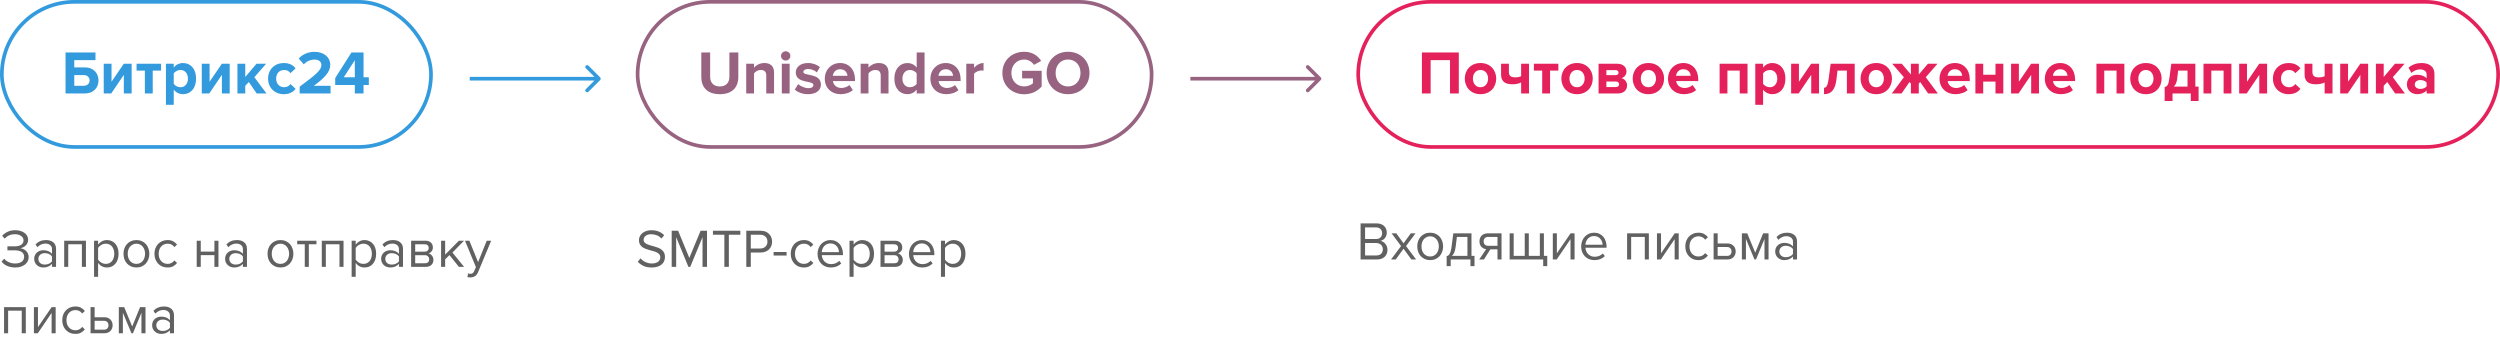 <?xml version="1.0" encoding="UTF-8"?> <svg xmlns="http://www.w3.org/2000/svg" width="2033" height="284" viewBox="0 0 2033 284" fill="none"> <path d="M53.3 42.65H77.65V48.9H60.4V54.8H69.05C76.15 54.8 80.1 59.65 80.1 65.4C80.1 71.15 76.2 76 69.05 76H53.3V42.65ZM68.1 61.05H60.4V69.75H68.1C70.85 69.75 72.85 68.05 72.85 65.4C72.85 62.7 70.85 61.05 68.1 61.05ZM90.451 76H84.351V51.85H90.701V66.45L100.651 51.85H107.051V76H100.701V60.85L90.451 76ZM124.205 76H117.805V57.4H111.055V51.85H130.955V57.4H124.205V76ZM148.737 76.6C145.887 76.6 143.237 75.4 141.287 72.9V85.2H134.937V51.85H141.287V54.9C143.137 52.55 145.787 51.25 148.737 51.25C154.937 51.25 159.437 55.85 159.437 63.9C159.437 71.95 154.937 76.6 148.737 76.6ZM146.737 70.95C150.387 70.95 152.837 68.1 152.837 63.9C152.837 59.75 150.387 56.9 146.737 56.9C144.687 56.9 142.337 58.1 141.287 59.65V68.2C142.337 69.7 144.687 70.95 146.737 70.95ZM170.188 76H164.088V51.85H170.438V66.45L180.388 51.85H186.788V76H180.438V60.85L170.188 76ZM216.691 76H208.741L202.341 66.7L199.441 69.8V76H193.091V51.85H199.441V62.6L208.591 51.85H216.391L206.841 62.8L216.691 76ZM230.806 76.6C223.356 76.6 218.006 71.35 218.006 63.9C218.006 56.5 223.356 51.25 230.806 51.25C235.756 51.25 238.756 53.4 240.356 55.6L236.206 59.5C235.056 57.8 233.306 56.9 231.106 56.9C227.256 56.9 224.556 59.7 224.556 63.9C224.556 68.1 227.256 70.95 231.106 70.95C233.306 70.95 235.056 69.95 236.206 68.35L240.356 72.2C238.756 74.45 235.756 76.6 230.806 76.6ZM268.807 76H243.707V70.45C257.357 60.35 261.357 56.9 261.357 52.8C261.357 49.9 258.707 48.45 255.957 48.45C252.157 48.45 249.257 49.95 247.007 52.3L242.957 47.6C246.207 43.85 251.157 42.15 255.807 42.15C262.907 42.15 268.557 46.15 268.557 52.8C268.557 58.5 263.857 63.45 255.207 69.75H268.807V76ZM295.638 76H288.538V69.1H272.588V63.5L285.838 42.65H295.638V62.85H299.938V69.1H295.638V76ZM288.538 62.85V48.95L279.538 62.85H288.538Z" fill="#329ADD"></path> <rect x="1.5" y="1.5" width="349" height="118" rx="59" stroke="#329ADD" stroke-width="3"></rect> <path d="M585.35 76.6C575.2 76.6 570.3 70.9 570.3 62.7V42.65H577.5V62.45C577.5 67.1 580.2 70.3 585.35 70.3C590.5 70.3 593.15 67.1 593.15 62.45V42.65H600.4V62.65C600.4 70.95 595.5 76.6 585.35 76.6ZM629.47 76H623.12V61.4C623.12 58.05 621.37 56.9 618.67 56.9C616.17 56.9 614.22 58.3 613.17 59.75V76H606.82V51.85H613.17V55C614.72 53.15 617.67 51.25 621.62 51.25C626.92 51.25 629.47 54.25 629.47 58.95V76ZM638.925 49.25C636.875 49.25 635.125 47.55 635.125 45.45C635.125 43.35 636.875 41.7 638.925 41.7C641.025 41.7 642.725 43.35 642.725 45.45C642.725 47.55 641.025 49.25 638.925 49.25ZM642.125 76H635.775V51.85H642.125V76ZM657.121 76.6C652.921 76.6 648.871 75.2 646.321 72.85L649.071 68.4C650.821 70.05 654.421 71.7 657.421 71.7C660.171 71.7 661.471 70.6 661.471 69.1C661.471 65.1 647.121 68.35 647.121 58.85C647.121 54.8 650.671 51.25 657.021 51.25C661.121 51.25 664.371 52.65 666.771 54.55L664.221 58.9C662.771 57.35 660.021 56.1 657.071 56.1C654.771 56.1 653.271 57.15 653.271 58.5C653.271 62.1 667.571 59.1 667.571 68.85C667.571 73.25 663.821 76.6 657.121 76.6ZM683.6 76.6C676.25 76.6 670.7 71.65 670.7 63.9C670.7 56.9 675.85 51.25 683.2 51.25C690.4 51.25 695.3 56.65 695.3 64.55V65.95H677.35C677.75 69 680.2 71.55 684.3 71.55C686.35 71.55 689.2 70.65 690.75 69.15L693.55 73.25C691.15 75.45 687.35 76.6 683.6 76.6ZM689.15 61.65C689 59.35 687.4 56.3 683.2 56.3C679.25 56.3 677.55 59.25 677.25 61.65H689.15ZM722.536 76H716.186V61.4C716.186 58.05 714.436 56.9 711.736 56.9C709.236 56.9 707.286 58.3 706.236 59.75V76H699.886V51.85H706.236V55C707.786 53.15 710.736 51.25 714.686 51.25C719.986 51.25 722.536 54.25 722.536 58.95V76ZM751.841 76H745.441V72.9C743.541 75.3 740.891 76.6 737.991 76.6C731.891 76.6 727.291 72 727.291 63.95C727.291 56.05 731.841 51.25 737.991 51.25C740.841 51.25 743.541 52.5 745.441 54.95V42.65H751.841V76ZM739.941 70.95C742.091 70.95 744.391 69.8 745.441 68.2V59.65C744.391 58.05 742.091 56.9 739.941 56.9C736.341 56.9 733.841 59.75 733.841 63.95C733.841 68.1 736.341 70.95 739.941 70.95ZM769.488 76.6C762.138 76.6 756.588 71.65 756.588 63.9C756.588 56.9 761.738 51.25 769.088 51.25C776.288 51.25 781.188 56.65 781.188 64.55V65.95H763.238C763.638 69 766.088 71.55 770.188 71.55C772.238 71.55 775.088 70.65 776.638 69.15L779.438 73.25C777.038 75.45 773.238 76.6 769.488 76.6ZM775.038 61.65C774.888 59.35 773.288 56.3 769.088 56.3C765.138 56.3 763.438 59.25 763.138 61.65H775.038ZM792.125 76H785.775V51.85H792.125V55.15C793.825 53 796.825 51.25 799.825 51.25V57.45C799.375 57.35 798.775 57.3 798.075 57.3C795.975 57.3 793.175 58.5 792.125 60.05V76ZM832.886 76.65C823.136 76.65 815.136 69.85 815.136 59.35C815.136 48.8 823.136 42.1 832.886 42.1C839.836 42.1 844.186 45.6 846.686 49.55L840.786 52.75C839.286 50.4 836.436 48.4 832.886 48.4C826.836 48.4 822.436 53.05 822.436 59.35C822.436 65.65 826.836 70.3 832.886 70.3C835.836 70.3 838.636 69 839.986 67.75V63.75H831.186V57.55H847.086V70.35C843.686 74.15 838.936 76.65 832.886 76.65ZM868.522 76.6C858.472 76.6 851.122 69.4 851.122 59.35C851.122 49.3 858.472 42.1 868.522 42.1C878.622 42.1 885.972 49.3 885.972 59.35C885.972 69.4 878.622 76.6 868.522 76.6ZM868.522 70.3C874.672 70.3 878.672 65.55 878.672 59.35C878.672 53.1 874.672 48.4 868.522 48.4C862.372 48.4 858.422 53.1 858.422 59.35C858.422 65.55 862.372 70.3 868.522 70.3Z" fill="#976381"></path> <rect x="518.5" y="1.5" width="418" height="118" rx="59" stroke="#976381" stroke-width="3"></rect> <path d="M1186.3 76H1179.15V48.9H1163.4V76H1156.3V42.65H1186.3V76ZM1203.92 76.6C1195.97 76.6 1191.17 70.8 1191.17 63.9C1191.17 57.05 1195.97 51.25 1203.92 51.25C1211.92 51.25 1216.72 57.05 1216.72 63.9C1216.72 70.8 1211.92 76.6 1203.92 76.6ZM1203.92 70.95C1207.87 70.95 1210.12 67.7 1210.12 63.9C1210.12 60.15 1207.87 56.9 1203.92 56.9C1199.97 56.9 1197.77 60.15 1197.77 63.9C1197.77 67.7 1199.97 70.95 1203.92 70.95ZM1220.68 51.85H1227.03V58.4C1227.03 61.8 1228.78 62.9 1232.13 62.9C1234.33 62.9 1235.88 62.5 1236.98 61.95V51.85H1243.38V76H1236.98V67.05C1235.43 67.9 1232.93 68.55 1229.93 68.55C1223.18 68.55 1220.68 65.6 1220.68 60.6V51.85ZM1260.51 76H1254.11V57.4H1247.36V51.85H1267.26V57.4H1260.51V76ZM1282.44 76.6C1274.49 76.6 1269.69 70.8 1269.69 63.9C1269.69 57.05 1274.49 51.25 1282.44 51.25C1290.44 51.25 1295.24 57.05 1295.24 63.9C1295.24 70.8 1290.44 76.6 1282.44 76.6ZM1282.44 70.95C1286.39 70.95 1288.64 67.7 1288.64 63.9C1288.64 60.15 1286.39 56.9 1282.44 56.9C1278.49 56.9 1276.29 60.15 1276.29 63.9C1276.29 67.7 1278.49 70.95 1282.44 70.95ZM1315.7 76H1299.95V51.85H1315.25C1320.15 51.85 1322.65 54.8 1322.65 58.05C1322.65 60.95 1320.8 62.9 1318.55 63.55C1321.2 64.15 1323.15 66.55 1323.15 69.45C1323.15 73.1 1320.55 76 1315.7 76ZM1314.15 70.8C1315.7 70.8 1316.65 69.95 1316.65 68.55C1316.65 67.35 1315.75 66.3 1314.15 66.3H1306.3V70.8H1314.15ZM1313.95 61.1C1315.35 61.1 1316.2 60.2 1316.2 59.1C1316.2 57.9 1315.35 57.05 1313.95 57.05H1306.3V61.1H1313.95ZM1340.45 76.6C1332.5 76.6 1327.7 70.8 1327.7 63.9C1327.7 57.05 1332.5 51.25 1340.45 51.25C1348.45 51.25 1353.25 57.05 1353.25 63.9C1353.25 70.8 1348.45 76.6 1340.45 76.6ZM1340.45 70.95C1344.4 70.95 1346.65 67.7 1346.65 63.9C1346.65 60.15 1344.4 56.9 1340.45 56.9C1336.5 56.9 1334.3 60.15 1334.3 63.9C1334.3 67.7 1336.5 70.95 1340.45 70.95ZM1369.31 76.6C1361.96 76.6 1356.41 71.65 1356.41 63.9C1356.41 56.9 1361.56 51.25 1368.91 51.25C1376.11 51.25 1381.01 56.65 1381.01 64.55V65.95H1363.06C1363.46 69 1365.91 71.55 1370.01 71.55C1372.06 71.55 1374.91 70.65 1376.46 69.15L1379.26 73.25C1376.86 75.45 1373.06 76.6 1369.31 76.6ZM1374.86 61.65C1374.71 59.35 1373.11 56.3 1368.91 56.3C1364.96 56.3 1363.26 59.25 1362.96 61.65H1374.86ZM1421.09 76H1414.74V57.4H1404.74V76H1398.39V51.85H1421.09V76ZM1441.19 76.6C1438.34 76.6 1435.69 75.4 1433.74 72.9V85.2H1427.39V51.85H1433.74V54.9C1435.59 52.55 1438.24 51.25 1441.19 51.25C1447.39 51.25 1451.89 55.85 1451.89 63.9C1451.89 71.95 1447.39 76.6 1441.19 76.6ZM1439.19 70.95C1442.84 70.95 1445.29 68.1 1445.29 63.9C1445.29 59.75 1442.84 56.9 1439.19 56.9C1437.14 56.9 1434.79 58.1 1433.74 59.65V68.2C1434.79 69.7 1437.14 70.95 1439.19 70.95ZM1462.64 76H1456.54V51.85H1462.89V66.45L1472.84 51.85H1479.24V76H1472.89V60.85L1462.64 76ZM1483.29 76.6V71.4C1485.24 71.4 1486.39 69.4 1487.14 63.55L1488.69 51.85H1508.24V76H1501.89V57.4H1494.24L1493.44 64.3C1492.44 72.65 1489.44 76.6 1483.29 76.6ZM1525.75 76.6C1517.8 76.6 1513 70.8 1513 63.9C1513 57.05 1517.8 51.25 1525.75 51.25C1533.75 51.25 1538.55 57.05 1538.55 63.9C1538.55 70.8 1533.75 76.6 1525.75 76.6ZM1525.75 70.95C1529.7 70.95 1531.95 67.7 1531.95 63.9C1531.95 60.15 1529.7 56.9 1525.75 56.9C1521.8 56.9 1519.6 60.15 1519.6 63.9C1519.6 67.7 1521.8 70.95 1525.75 70.95ZM1546.35 76H1538.45L1548.25 62.8L1538.75 51.85H1546.55L1553.95 60.6V51.85H1560.35V60.6L1567.75 51.85H1575.55L1566.05 62.8L1575.85 76H1567.95L1561.5 66.7L1560.35 67.95V76H1553.95V67.95L1552.8 66.7L1546.35 76ZM1590.11 76.6C1582.76 76.6 1577.21 71.65 1577.21 63.9C1577.21 56.9 1582.36 51.25 1589.71 51.25C1596.91 51.25 1601.81 56.65 1601.81 64.55V65.95H1583.86C1584.26 69 1586.71 71.55 1590.81 71.55C1592.86 71.55 1595.71 70.65 1597.26 69.15L1600.06 73.25C1597.66 75.45 1593.86 76.6 1590.11 76.6ZM1595.66 61.65C1595.51 59.35 1593.91 56.3 1589.71 56.3C1585.76 56.3 1584.06 59.25 1583.76 61.65H1595.66ZM1612.74 76H1606.39V51.85H1612.74V60.8H1622.74V51.85H1629.09V76H1622.74V66.35H1612.74V76ZM1641.5 76H1635.4V51.85H1641.75V66.45L1651.7 51.85H1658.1V76H1651.75V60.85L1641.5 76ZM1675.75 76.6C1668.4 76.6 1662.85 71.65 1662.85 63.9C1662.85 56.9 1668 51.25 1675.35 51.25C1682.55 51.25 1687.45 56.65 1687.45 64.55V65.95H1669.5C1669.9 69 1672.35 71.55 1676.45 71.55C1678.5 71.55 1681.35 70.65 1682.9 69.15L1685.7 73.25C1683.3 75.45 1679.5 76.6 1675.75 76.6ZM1681.3 61.65C1681.15 59.35 1679.55 56.3 1675.35 56.3C1671.4 56.3 1669.7 59.25 1669.4 61.65H1681.3ZM1727.53 76H1721.18V57.4H1711.18V76H1704.83V51.85H1727.53V76ZM1745.04 76.6C1737.09 76.6 1732.29 70.8 1732.29 63.9C1732.29 57.05 1737.09 51.25 1745.04 51.25C1753.04 51.25 1757.84 57.05 1757.84 63.9C1757.84 70.8 1753.04 76.6 1745.04 76.6ZM1745.04 70.95C1748.99 70.95 1751.24 67.7 1751.24 63.9C1751.24 60.15 1748.99 56.9 1745.04 56.9C1741.09 56.9 1738.89 60.15 1738.89 63.9C1738.89 67.7 1741.09 70.95 1745.04 70.95ZM1760.3 82.15V70.7C1762.25 70.35 1763.4 69.4 1764.15 63.55L1765.7 51.85H1785.25V70.45H1787.9V82.15H1781.55V76H1766.7V82.15H1760.3ZM1771.25 57.4L1770.5 63.95C1770.15 66.9 1769.2 69.05 1767.7 70.45H1778.9V57.4H1771.25ZM1814.59 76H1808.24V57.4H1798.24V76H1791.89V51.85H1814.59V76ZM1827 76H1820.9V51.85H1827.25V66.45L1837.2 51.85H1843.6V76H1837.25V60.85L1827 76ZM1861.15 76.6C1853.7 76.6 1848.35 71.35 1848.35 63.9C1848.35 56.5 1853.7 51.25 1861.15 51.25C1866.1 51.25 1869.1 53.4 1870.7 55.6L1866.55 59.5C1865.4 57.8 1863.65 56.9 1861.45 56.9C1857.6 56.9 1854.9 59.7 1854.9 63.9C1854.9 68.1 1857.6 70.95 1861.45 70.95C1863.65 70.95 1865.4 69.95 1866.55 68.35L1870.7 72.2C1869.1 74.45 1866.1 76.6 1861.15 76.6ZM1874.1 51.85H1880.45V58.4C1880.45 61.8 1882.2 62.9 1885.55 62.9C1887.75 62.9 1889.3 62.5 1890.4 61.95V51.85H1896.8V76H1890.4V67.05C1888.85 67.9 1886.35 68.55 1883.35 68.55C1876.6 68.55 1874.1 65.6 1874.1 60.6V51.85ZM1909.17 76H1903.07V51.85H1909.42V66.45L1919.37 51.85H1925.77V76H1919.42V60.85L1909.17 76ZM1955.68 76H1947.73L1941.33 66.7L1938.43 69.8V76H1932.08V51.85H1938.43V62.6L1947.58 51.85H1955.38L1945.83 62.8L1955.68 76ZM1979.69 76H1973.34V73.5C1971.69 75.45 1968.84 76.6 1965.69 76.6C1961.84 76.6 1957.29 74 1957.29 68.6C1957.29 62.95 1961.84 60.8 1965.69 60.8C1968.89 60.8 1971.74 61.85 1973.34 63.75V60.5C1973.34 58.05 1971.24 56.45 1968.04 56.45C1965.44 56.45 1963.04 57.4 1960.99 59.3L1958.59 55.05C1961.54 52.45 1965.34 51.25 1969.14 51.25C1974.64 51.25 1979.69 53.45 1979.69 60.4V76ZM1968.24 72.3C1970.29 72.3 1972.29 71.6 1973.34 70.2V67.2C1972.29 65.8 1970.29 65.1 1968.24 65.1C1965.74 65.1 1963.69 66.4 1963.69 68.75C1963.69 71 1965.74 72.3 1968.24 72.3Z" fill="#E4215A"></path> <rect x="1104.5" y="1.5" width="927" height="118" rx="59" stroke="#E4215A" stroke-width="3"></rect> <path d="M12.32 217.528C11.029 217.528 9.812 217.396 8.668 217.132C7.553 216.897 6.512 216.56 5.544 216.12C4.605 215.68 3.769 215.167 3.036 214.58C2.332 213.993 1.745 213.363 1.276 212.688L3.432 210.356C4.312 211.5 5.544 212.439 7.128 213.172C8.712 213.905 10.413 214.272 12.232 214.272C14.549 214.272 16.353 213.788 17.644 212.82C18.964 211.823 19.624 210.473 19.624 208.772C19.624 207.863 19.433 207.085 19.052 206.44C18.7 205.765 18.187 205.223 17.512 204.812C16.837 204.401 16.031 204.093 15.092 203.888C14.153 203.683 13.127 203.58 12.012 203.58H6.028V200.324H12.012C12.98 200.324 13.889 200.236 14.74 200.06C15.62 199.855 16.383 199.561 17.028 199.18C17.673 198.769 18.187 198.271 18.568 197.684C18.949 197.068 19.14 196.335 19.14 195.484C19.14 194.663 18.949 193.944 18.568 193.328C18.216 192.712 17.717 192.199 17.072 191.788C16.427 191.348 15.679 191.025 14.828 190.82C13.977 190.585 13.068 190.468 12.1 190.468C8.785 190.468 6.013 191.656 3.784 194.032L1.76 191.744C2.875 190.453 4.327 189.383 6.116 188.532C7.935 187.652 10.017 187.212 12.364 187.212C13.801 187.212 15.151 187.388 16.412 187.74C17.703 188.092 18.817 188.605 19.756 189.28C20.724 189.925 21.487 190.747 22.044 191.744C22.601 192.712 22.88 193.812 22.88 195.044C22.88 196.1 22.675 197.024 22.264 197.816C21.853 198.608 21.34 199.283 20.724 199.84C20.108 200.397 19.419 200.852 18.656 201.204C17.923 201.527 17.219 201.747 16.544 201.864C17.219 201.923 17.952 202.113 18.744 202.436C19.536 202.759 20.269 203.213 20.944 203.8C21.619 204.387 22.176 205.12 22.616 206C23.085 206.88 23.32 207.907 23.32 209.08C23.32 210.312 23.056 211.441 22.528 212.468C22 213.495 21.252 214.389 20.284 215.152C19.316 215.885 18.157 216.472 16.808 216.912C15.459 217.323 13.963 217.528 12.32 217.528ZM42.283 217V214.58C40.494 216.545 38.147 217.528 35.243 217.528C34.334 217.528 33.439 217.381 32.559 217.088C31.679 216.795 30.887 216.355 30.183 215.768C29.479 215.152 28.907 214.404 28.467 213.524C28.027 212.644 27.807 211.632 27.807 210.488C27.807 209.315 28.027 208.288 28.467 207.408C28.907 206.528 29.479 205.795 30.183 205.208C30.887 204.621 31.679 204.196 32.559 203.932C33.439 203.639 34.334 203.492 35.243 203.492C36.71 203.492 38.03 203.727 39.203 204.196C40.406 204.665 41.433 205.399 42.283 206.396V202.568C42.283 201.131 41.77 200.031 40.743 199.268C39.746 198.476 38.47 198.08 36.915 198.08C34.422 198.08 32.251 199.063 30.403 201.028L28.863 198.74C31.122 196.393 33.953 195.22 37.355 195.22C38.47 195.22 39.526 195.352 40.523 195.616C41.521 195.88 42.386 196.305 43.119 196.892C43.882 197.449 44.483 198.183 44.923 199.092C45.363 200.001 45.583 201.101 45.583 202.392V217H42.283ZM36.431 215.152C37.605 215.152 38.705 214.932 39.731 214.492C40.787 214.052 41.638 213.392 42.283 212.512V208.508C41.638 207.628 40.787 206.968 39.731 206.528C38.705 206.088 37.605 205.868 36.431 205.868C34.877 205.868 33.615 206.308 32.647 207.188C31.679 208.039 31.195 209.153 31.195 210.532C31.195 211.881 31.679 212.996 32.647 213.876C33.615 214.727 34.877 215.152 36.431 215.152ZM66.586 217V198.652H55.498V217H52.198V195.748H69.886V217H66.586ZM86.948 217.528C85.481 217.528 84.132 217.205 82.9 216.56C81.668 215.915 80.626 214.991 79.776 213.788V225.096H76.476V195.748H79.776V198.916C80.538 197.831 81.55 196.951 82.812 196.276C84.073 195.572 85.452 195.22 86.948 195.22C88.356 195.22 89.632 195.484 90.776 196.012C91.949 196.511 92.946 197.244 93.768 198.212C94.618 199.151 95.264 200.309 95.704 201.688C96.173 203.067 96.408 204.621 96.408 206.352C96.408 208.083 96.173 209.637 95.704 211.016C95.264 212.395 94.618 213.568 93.768 214.536C92.946 215.504 91.949 216.252 90.776 216.78C89.632 217.279 88.356 217.528 86.948 217.528ZM86.112 214.58C87.168 214.58 88.121 214.375 88.972 213.964C89.822 213.553 90.541 212.981 91.128 212.248C91.714 211.515 92.154 210.649 92.448 209.652C92.77 208.625 92.932 207.525 92.932 206.352C92.932 205.179 92.77 204.093 92.448 203.096C92.154 202.099 91.714 201.233 91.128 200.5C90.541 199.767 89.822 199.195 88.972 198.784C88.121 198.373 87.168 198.168 86.112 198.168C84.792 198.168 83.545 198.505 82.372 199.18C81.228 199.825 80.362 200.617 79.776 201.556V211.148C80.362 212.087 81.228 212.893 82.372 213.568C83.545 214.243 84.792 214.58 86.112 214.58ZM110.939 217.528C109.326 217.528 107.859 217.235 106.539 216.648C105.249 216.061 104.149 215.269 103.239 214.272C102.33 213.245 101.626 212.057 101.127 210.708C100.658 209.359 100.423 207.907 100.423 206.352C100.423 204.827 100.658 203.389 101.127 202.04C101.626 200.661 102.33 199.473 103.239 198.476C104.149 197.479 105.249 196.687 106.539 196.1C107.859 195.513 109.326 195.22 110.939 195.22C112.553 195.22 114.005 195.513 115.295 196.1C116.615 196.687 117.73 197.479 118.639 198.476C119.549 199.473 120.238 200.661 120.707 202.04C121.206 203.389 121.455 204.827 121.455 206.352C121.455 207.907 121.206 209.359 120.707 210.708C120.238 212.057 119.549 213.245 118.639 214.272C117.73 215.269 116.615 216.061 115.295 216.648C114.005 217.235 112.553 217.528 110.939 217.528ZM110.939 214.58C112.083 214.58 113.081 214.36 113.931 213.92C114.811 213.451 115.545 212.849 116.131 212.116C116.747 211.353 117.202 210.473 117.495 209.476C117.818 208.479 117.979 207.437 117.979 206.352C117.979 205.267 117.818 204.24 117.495 203.272C117.202 202.275 116.747 201.409 116.131 200.676C115.545 199.913 114.811 199.312 113.931 198.872C113.081 198.403 112.083 198.168 110.939 198.168C109.795 198.168 108.783 198.403 107.903 198.872C107.023 199.312 106.275 199.913 105.659 200.676C105.073 201.409 104.618 202.275 104.295 203.272C104.002 204.24 103.855 205.267 103.855 206.352C103.855 207.437 104.002 208.479 104.295 209.476C104.618 210.473 105.073 211.353 105.659 212.116C106.275 212.849 107.023 213.451 107.903 213.92C108.783 214.36 109.795 214.58 110.939 214.58ZM136.207 217.528C134.623 217.528 133.171 217.249 131.851 216.692C130.56 216.105 129.446 215.313 128.507 214.316C127.598 213.319 126.879 212.145 126.351 210.796C125.852 209.417 125.603 207.936 125.603 206.352C125.603 204.768 125.852 203.301 126.351 201.952C126.879 200.603 127.598 199.429 128.507 198.432C129.446 197.435 130.56 196.657 131.851 196.1C133.171 195.513 134.623 195.22 136.207 195.22C138.143 195.22 139.712 195.572 140.915 196.276C142.147 196.98 143.174 197.86 143.995 198.916L141.795 200.94C141.091 199.972 140.284 199.268 139.375 198.828C138.495 198.388 137.498 198.168 136.383 198.168C135.239 198.168 134.212 198.373 133.303 198.784C132.423 199.195 131.66 199.767 131.015 200.5C130.37 201.233 129.871 202.099 129.519 203.096C129.196 204.093 129.035 205.179 129.035 206.352C129.035 207.525 129.196 208.625 129.519 209.652C129.871 210.649 130.37 211.515 131.015 212.248C131.66 212.981 132.423 213.553 133.303 213.964C134.212 214.375 135.239 214.58 136.383 214.58C138.612 214.58 140.416 213.656 141.795 211.808L143.995 213.832C143.174 214.888 142.147 215.768 140.915 216.472C139.712 217.176 138.143 217.528 136.207 217.528ZM159.964 217V195.748H163.264V204.592H174.352V195.748H177.652V217H174.352V207.496H163.264V217H159.964ZM197.529 217V214.58C195.74 216.545 193.393 217.528 190.489 217.528C189.58 217.528 188.685 217.381 187.805 217.088C186.925 216.795 186.133 216.355 185.429 215.768C184.725 215.152 184.153 214.404 183.713 213.524C183.273 212.644 183.053 211.632 183.053 210.488C183.053 209.315 183.273 208.288 183.713 207.408C184.153 206.528 184.725 205.795 185.429 205.208C186.133 204.621 186.925 204.196 187.805 203.932C188.685 203.639 189.58 203.492 190.489 203.492C191.956 203.492 193.276 203.727 194.449 204.196C195.652 204.665 196.679 205.399 197.529 206.396V202.568C197.529 201.131 197.016 200.031 195.989 199.268C194.992 198.476 193.716 198.08 192.161 198.08C189.668 198.08 187.497 199.063 185.649 201.028L184.109 198.74C186.368 196.393 189.199 195.22 192.601 195.22C193.716 195.22 194.772 195.352 195.769 195.616C196.767 195.88 197.632 196.305 198.365 196.892C199.128 197.449 199.729 198.183 200.169 199.092C200.609 200.001 200.829 201.101 200.829 202.392V217H197.529ZM191.677 215.152C192.851 215.152 193.951 214.932 194.977 214.492C196.033 214.052 196.884 213.392 197.529 212.512V208.508C196.884 207.628 196.033 206.968 194.977 206.528C193.951 206.088 192.851 205.868 191.677 205.868C190.123 205.868 188.861 206.308 187.893 207.188C186.925 208.039 186.441 209.153 186.441 210.532C186.441 211.881 186.925 212.996 187.893 213.876C188.861 214.727 190.123 215.152 191.677 215.152ZM228.072 217.528C226.459 217.528 224.992 217.235 223.672 216.648C222.382 216.061 221.282 215.269 220.372 214.272C219.463 213.245 218.759 212.057 218.26 210.708C217.791 209.359 217.556 207.907 217.556 206.352C217.556 204.827 217.791 203.389 218.26 202.04C218.759 200.661 219.463 199.473 220.372 198.476C221.282 197.479 222.382 196.687 223.672 196.1C224.992 195.513 226.459 195.22 228.072 195.22C229.686 195.22 231.138 195.513 232.428 196.1C233.748 196.687 234.863 197.479 235.772 198.476C236.682 199.473 237.371 200.661 237.84 202.04C238.339 203.389 238.588 204.827 238.588 206.352C238.588 207.907 238.339 209.359 237.84 210.708C237.371 212.057 236.682 213.245 235.772 214.272C234.863 215.269 233.748 216.061 232.428 216.648C231.138 217.235 229.686 217.528 228.072 217.528ZM228.072 214.58C229.216 214.58 230.214 214.36 231.064 213.92C231.944 213.451 232.678 212.849 233.264 212.116C233.88 211.353 234.335 210.473 234.628 209.476C234.951 208.479 235.112 207.437 235.112 206.352C235.112 205.267 234.951 204.24 234.628 203.272C234.335 202.275 233.88 201.409 233.264 200.676C232.678 199.913 231.944 199.312 231.064 198.872C230.214 198.403 229.216 198.168 228.072 198.168C226.928 198.168 225.916 198.403 225.036 198.872C224.156 199.312 223.408 199.913 222.792 200.676C222.206 201.409 221.751 202.275 221.428 203.272C221.135 204.24 220.988 205.267 220.988 206.352C220.988 207.437 221.135 208.479 221.428 209.476C221.751 210.473 222.206 211.353 222.792 212.116C223.408 212.849 224.156 213.451 225.036 213.92C225.916 214.36 226.928 214.58 228.072 214.58ZM247.84 217V198.652H241.68V195.748H257.344V198.652H251.14V217H247.84ZM276.059 217V198.652H264.971V217H261.671V195.748H279.359V217H276.059ZM296.42 217.528C294.954 217.528 293.604 217.205 292.372 216.56C291.14 215.915 290.099 214.991 289.248 213.788V225.096H285.948V195.748H289.248V198.916C290.011 197.831 291.023 196.951 292.284 196.276C293.546 195.572 294.924 195.22 296.42 195.22C297.828 195.22 299.104 195.484 300.248 196.012C301.422 196.511 302.419 197.244 303.24 198.212C304.091 199.151 304.736 200.309 305.176 201.688C305.646 203.067 305.88 204.621 305.88 206.352C305.88 208.083 305.646 209.637 305.176 211.016C304.736 212.395 304.091 213.568 303.24 214.536C302.419 215.504 301.422 216.252 300.248 216.78C299.104 217.279 297.828 217.528 296.42 217.528ZM295.584 214.58C296.64 214.58 297.594 214.375 298.444 213.964C299.295 213.553 300.014 212.981 300.6 212.248C301.187 211.515 301.627 210.649 301.92 209.652C302.243 208.625 302.404 207.525 302.404 206.352C302.404 205.179 302.243 204.093 301.92 203.096C301.627 202.099 301.187 201.233 300.6 200.5C300.014 199.767 299.295 199.195 298.444 198.784C297.594 198.373 296.64 198.168 295.584 198.168C294.264 198.168 293.018 198.505 291.844 199.18C290.7 199.825 289.835 200.617 289.248 201.556V211.148C289.835 212.087 290.7 212.893 291.844 213.568C293.018 214.243 294.264 214.58 295.584 214.58ZM324.416 217V214.58C322.627 216.545 320.28 217.528 317.376 217.528C316.467 217.528 315.572 217.381 314.692 217.088C313.812 216.795 313.02 216.355 312.316 215.768C311.612 215.152 311.04 214.404 310.6 213.524C310.16 212.644 309.94 211.632 309.94 210.488C309.94 209.315 310.16 208.288 310.6 207.408C311.04 206.528 311.612 205.795 312.316 205.208C313.02 204.621 313.812 204.196 314.692 203.932C315.572 203.639 316.467 203.492 317.376 203.492C318.843 203.492 320.163 203.727 321.336 204.196C322.539 204.665 323.565 205.399 324.416 206.396V202.568C324.416 201.131 323.903 200.031 322.876 199.268C321.879 198.476 320.603 198.08 319.048 198.08C316.555 198.08 314.384 199.063 312.536 201.028L310.996 198.74C313.255 196.393 316.085 195.22 319.488 195.22C320.603 195.22 321.659 195.352 322.656 195.616C323.653 195.88 324.519 196.305 325.252 196.892C326.015 197.449 326.616 198.183 327.056 199.092C327.496 200.001 327.716 201.101 327.716 202.392V217H324.416ZM318.564 215.152C319.737 215.152 320.837 214.932 321.864 214.492C322.92 214.052 323.771 213.392 324.416 212.512V208.508C323.771 207.628 322.92 206.968 321.864 206.528C320.837 206.088 319.737 205.868 318.564 205.868C317.009 205.868 315.748 206.308 314.78 207.188C313.812 208.039 313.328 209.153 313.328 210.532C313.328 211.881 313.812 212.996 314.78 213.876C315.748 214.727 317.009 215.152 318.564 215.152ZM334.331 217V195.748H346.035C347.913 195.748 349.379 196.261 350.435 197.288C351.491 198.285 352.019 199.591 352.019 201.204C352.019 202.495 351.667 203.551 350.963 204.372C350.289 205.193 349.497 205.751 348.587 206.044C349.115 206.191 349.614 206.425 350.083 206.748C350.553 207.071 350.963 207.467 351.315 207.936C351.667 208.405 351.946 208.919 352.151 209.476C352.357 210.033 352.459 210.62 352.459 211.236C352.459 212.967 351.917 214.36 350.831 215.416C349.746 216.472 348.221 217 346.255 217H334.331ZM345.595 214.096C346.651 214.096 347.487 213.817 348.103 213.26C348.719 212.673 349.027 211.867 349.027 210.84C349.027 209.989 348.734 209.227 348.147 208.552C347.561 207.877 346.71 207.54 345.595 207.54H337.631V214.096H345.595ZM345.463 204.636C346.49 204.636 347.267 204.357 347.795 203.8C348.353 203.243 348.631 202.539 348.631 201.688C348.631 200.749 348.353 200.016 347.795 199.488C347.267 198.931 346.49 198.652 345.463 198.652H337.631V204.636H345.463ZM373.171 217L365.515 207.452L361.995 210.928V217H358.695V195.748H361.995V207.056L373.171 195.748H377.351L367.935 205.384L377.395 217H373.171ZM380.636 222.324C380.871 222.441 381.164 222.529 381.516 222.588C381.868 222.647 382.176 222.676 382.44 222.676C383.173 222.676 383.789 222.515 384.288 222.192C384.787 221.899 385.227 221.312 385.608 220.432L387.016 217.22L378.128 195.748H381.692L388.776 213.172L395.816 195.748H399.424L388.776 221.312C388.131 222.867 387.28 223.967 386.224 224.612C385.168 225.257 383.936 225.595 382.528 225.624C382.176 225.624 381.765 225.595 381.296 225.536C380.827 225.477 380.431 225.404 380.108 225.316L380.636 222.324ZM17.688 271V252.652H6.6V271H3.3V249.748H20.988V271H17.688ZM27.577 271V249.748H30.877V265.984L42.009 249.748H45.265V271H41.965V254.456L30.745 271H27.577ZM61.227 271.528C59.643 271.528 58.191 271.249 56.871 270.692C55.58 270.105 54.465 269.313 53.527 268.316C52.617 267.319 51.899 266.145 51.371 264.796C50.872 263.417 50.623 261.936 50.623 260.352C50.623 258.768 50.872 257.301 51.371 255.952C51.899 254.603 52.617 253.429 53.527 252.432C54.465 251.435 55.58 250.657 56.871 250.1C58.191 249.513 59.643 249.22 61.227 249.22C63.163 249.22 64.732 249.572 65.935 250.276C67.167 250.98 68.193 251.86 69.015 252.916L66.815 254.94C66.111 253.972 65.304 253.268 64.395 252.828C63.515 252.388 62.517 252.168 61.403 252.168C60.259 252.168 59.232 252.373 58.323 252.784C57.443 253.195 56.68 253.767 56.035 254.5C55.389 255.233 54.891 256.099 54.539 257.096C54.216 258.093 54.055 259.179 54.055 260.352C54.055 261.525 54.216 262.625 54.539 263.652C54.891 264.649 55.389 265.515 56.035 266.248C56.68 266.981 57.443 267.553 58.323 267.964C59.232 268.375 60.259 268.58 61.403 268.58C63.632 268.58 65.436 267.656 66.815 265.808L69.015 267.832C68.193 268.888 67.167 269.768 65.935 270.472C64.732 271.176 63.163 271.528 61.227 271.528ZM76.94 249.748V257.976H84.904C85.989 257.976 86.942 258.152 87.764 258.504C88.615 258.856 89.319 259.34 89.876 259.956C90.463 260.543 90.888 261.232 91.152 262.024C91.445 262.787 91.592 263.608 91.592 264.488C91.592 265.368 91.445 266.204 91.152 266.996C90.859 267.788 90.433 268.477 89.876 269.064C89.319 269.651 88.615 270.12 87.764 270.472C86.942 270.824 85.989 271 84.904 271H73.64V249.748H76.94ZM76.94 260.88V268.096H84.552C85.754 268.096 86.664 267.759 87.28 267.084C87.896 266.409 88.204 265.544 88.204 264.488C88.204 263.461 87.896 262.611 87.28 261.936C86.693 261.232 85.784 260.88 84.552 260.88H76.94ZM115.02 271V254.324L108.112 271H106.88L99.928 254.324V271H96.628V249.748H100.984L107.496 265.5L113.92 249.748H118.32V271H115.02ZM138.19 271V268.58C136.4 270.545 134.054 271.528 131.15 271.528C130.24 271.528 129.346 271.381 128.466 271.088C127.586 270.795 126.794 270.355 126.09 269.768C125.386 269.152 124.814 268.404 124.374 267.524C123.934 266.644 123.714 265.632 123.714 264.488C123.714 263.315 123.934 262.288 124.374 261.408C124.814 260.528 125.386 259.795 126.09 259.208C126.794 258.621 127.586 258.196 128.466 257.932C129.346 257.639 130.24 257.492 131.15 257.492C132.616 257.492 133.936 257.727 135.11 258.196C136.312 258.665 137.339 259.399 138.19 260.396V256.568C138.19 255.131 137.676 254.031 136.65 253.268C135.652 252.476 134.376 252.08 132.822 252.08C130.328 252.08 128.158 253.063 126.31 255.028L124.77 252.74C127.028 250.393 129.859 249.22 133.262 249.22C134.376 249.22 135.432 249.352 136.43 249.616C137.427 249.88 138.292 250.305 139.026 250.892C139.788 251.449 140.39 252.183 140.83 253.092C141.27 254.001 141.49 255.101 141.49 256.392V271H138.19ZM132.338 269.152C133.511 269.152 134.611 268.932 135.638 268.492C136.694 268.052 137.544 267.392 138.19 266.512V262.508C137.544 261.628 136.694 260.968 135.638 260.528C134.611 260.088 133.511 259.868 132.338 259.868C130.783 259.868 129.522 260.308 128.554 261.188C127.586 262.039 127.102 263.153 127.102 264.532C127.102 265.881 127.586 266.996 128.554 267.876C129.522 268.727 130.783 269.152 132.338 269.152Z" fill="#616161"></path> <path d="M529.936 217.528C527.355 217.528 525.14 217.103 523.292 216.252C521.444 215.372 519.904 214.243 518.672 212.864L520.828 210.092C521.297 210.62 521.855 211.148 522.5 211.676C523.145 212.175 523.849 212.615 524.612 212.996C525.404 213.377 526.255 213.685 527.164 213.92C528.073 214.155 529.041 214.272 530.068 214.272C531.388 214.272 532.488 214.111 533.368 213.788C534.248 213.465 534.952 213.069 535.48 212.6C536.008 212.101 536.389 211.559 536.624 210.972C536.859 210.356 536.976 209.769 536.976 209.212C536.976 208.273 536.727 207.496 536.228 206.88C535.729 206.264 535.069 205.751 534.248 205.34C533.456 204.9 532.532 204.548 531.476 204.284C530.449 203.991 529.379 203.697 528.264 203.404C527.179 203.081 526.108 202.729 525.052 202.348C524.025 201.967 523.101 201.483 522.28 200.896C521.488 200.28 520.843 199.532 520.344 198.652C519.845 197.772 519.596 196.672 519.596 195.352C519.596 194.149 519.845 193.049 520.344 192.052C520.872 191.055 521.576 190.204 522.456 189.5C523.365 188.767 524.436 188.209 525.668 187.828C526.9 187.417 528.235 187.212 529.672 187.212C531.931 187.212 533.925 187.564 535.656 188.268C537.387 188.972 538.868 189.984 540.1 191.304L537.9 193.988C536.785 192.756 535.495 191.861 534.028 191.304C532.561 190.747 531.021 190.468 529.408 190.468C527.648 190.468 526.196 190.893 525.052 191.744C523.937 192.595 523.38 193.724 523.38 195.132C523.38 195.953 523.629 196.628 524.128 197.156C524.627 197.684 525.272 198.139 526.064 198.52C526.885 198.901 527.809 199.239 528.836 199.532C529.892 199.796 530.963 200.089 532.048 200.412C533.163 200.705 534.233 201.057 535.26 201.468C536.316 201.879 537.24 202.407 538.032 203.052C538.853 203.697 539.513 204.489 540.012 205.428C540.511 206.367 540.76 207.525 540.76 208.904C540.76 209.96 540.569 211.016 540.188 212.072C539.807 213.099 539.176 214.023 538.296 214.844C537.445 215.636 536.331 216.281 534.952 216.78C533.573 217.279 531.901 217.528 529.936 217.528ZM571.293 217V192.844L561.305 217H559.809L549.865 192.844V217H546.213V187.652H551.449L560.557 209.74L569.709 187.652H574.945V217H571.293ZM589.051 217V190.908H579.767V187.652H602.031V190.908H592.703V217H589.051ZM606.885 217V187.652H618.677C620.144 187.652 621.449 187.887 622.593 188.356C623.737 188.825 624.69 189.471 625.453 190.292C626.245 191.084 626.846 192.023 627.257 193.108C627.668 194.164 627.873 195.293 627.873 196.496C627.873 197.699 627.668 198.843 627.257 199.928C626.846 200.984 626.245 201.923 625.453 202.744C624.661 203.536 623.693 204.167 622.549 204.636C621.405 205.105 620.114 205.34 618.677 205.34H610.537V217H606.885ZM618.237 202.084C619.997 202.084 621.405 201.571 622.461 200.544C623.546 199.517 624.089 198.168 624.089 196.496C624.089 194.824 623.546 193.475 622.461 192.448C621.405 191.421 619.997 190.908 618.237 190.908H610.537V202.084H618.237ZM629.093 207.804V204.9H639.653V207.804H629.093ZM653.637 217.528C652.053 217.528 650.601 217.249 649.281 216.692C647.99 216.105 646.876 215.313 645.937 214.316C645.028 213.319 644.309 212.145 643.781 210.796C643.282 209.417 643.033 207.936 643.033 206.352C643.033 204.768 643.282 203.301 643.781 201.952C644.309 200.603 645.028 199.429 645.937 198.432C646.876 197.435 647.99 196.657 649.281 196.1C650.601 195.513 652.053 195.22 653.637 195.22C655.573 195.22 657.142 195.572 658.345 196.276C659.577 196.98 660.604 197.86 661.425 198.916L659.225 200.94C658.521 199.972 657.714 199.268 656.805 198.828C655.925 198.388 654.928 198.168 653.813 198.168C652.669 198.168 651.642 198.373 650.733 198.784C649.853 199.195 649.09 199.767 648.445 200.5C647.8 201.233 647.301 202.099 646.949 203.096C646.626 204.093 646.465 205.179 646.465 206.352C646.465 207.525 646.626 208.625 646.949 209.652C647.301 210.649 647.8 211.515 648.445 212.248C649.09 212.981 649.853 213.553 650.733 213.964C651.642 214.375 652.669 214.58 653.813 214.58C656.042 214.58 657.846 213.656 659.225 211.808L661.425 213.832C660.604 214.888 659.577 215.768 658.345 216.472C657.142 217.176 655.573 217.528 653.637 217.528ZM675.642 217.528C674.058 217.528 672.606 217.264 671.286 216.736C669.966 216.179 668.822 215.416 667.854 214.448C666.915 213.451 666.167 212.277 665.61 210.928C665.082 209.549 664.818 208.024 664.818 206.352C664.818 204.827 665.082 203.389 665.61 202.04C666.138 200.661 666.857 199.473 667.766 198.476C668.705 197.479 669.805 196.687 671.066 196.1C672.357 195.513 673.765 195.22 675.29 195.22C676.903 195.22 678.341 195.513 679.602 196.1C680.863 196.687 681.934 197.493 682.814 198.52C683.694 199.547 684.354 200.764 684.794 202.172C685.263 203.551 685.498 205.032 685.498 206.616V207.452H668.294C668.353 208.449 668.573 209.403 668.954 210.312C669.335 211.192 669.849 211.969 670.494 212.644C671.169 213.289 671.961 213.817 672.87 214.228C673.779 214.609 674.806 214.8 675.95 214.8C677.182 214.8 678.37 214.565 679.514 214.096C680.658 213.627 681.655 212.967 682.506 212.116L684.09 214.272C683.034 215.328 681.802 216.135 680.394 216.692C678.986 217.249 677.402 217.528 675.642 217.528ZM682.242 205.032C682.242 204.24 682.095 203.433 681.802 202.612C681.538 201.761 681.113 200.999 680.526 200.324C679.969 199.62 679.25 199.048 678.37 198.608C677.49 198.168 676.449 197.948 675.246 197.948C674.102 197.948 673.105 198.168 672.254 198.608C671.403 199.048 670.685 199.605 670.098 200.28C669.541 200.955 669.101 201.717 668.778 202.568C668.485 203.389 668.323 204.211 668.294 205.032H682.242ZM701.315 217.528C699.848 217.528 698.499 217.205 697.267 216.56C696.035 215.915 694.994 214.991 694.143 213.788V225.096H690.843V195.748H694.143V198.916C694.906 197.831 695.918 196.951 697.179 196.276C698.44 195.572 699.819 195.22 701.315 195.22C702.723 195.22 703.999 195.484 705.143 196.012C706.316 196.511 707.314 197.244 708.135 198.212C708.986 199.151 709.631 200.309 710.071 201.688C710.54 203.067 710.775 204.621 710.775 206.352C710.775 208.083 710.54 209.637 710.071 211.016C709.631 212.395 708.986 213.568 708.135 214.536C707.314 215.504 706.316 216.252 705.143 216.78C703.999 217.279 702.723 217.528 701.315 217.528ZM700.479 214.58C701.535 214.58 702.488 214.375 703.339 213.964C704.19 213.553 704.908 212.981 705.495 212.248C706.082 211.515 706.522 210.649 706.815 209.652C707.138 208.625 707.299 207.525 707.299 206.352C707.299 205.179 707.138 204.093 706.815 203.096C706.522 202.099 706.082 201.233 705.495 200.5C704.908 199.767 704.19 199.195 703.339 198.784C702.488 198.373 701.535 198.168 700.479 198.168C699.159 198.168 697.912 198.505 696.739 199.18C695.595 199.825 694.73 200.617 694.143 201.556V211.148C694.73 212.087 695.595 212.893 696.739 213.568C697.912 214.243 699.159 214.58 700.479 214.58ZM716.023 217V195.748H727.727C729.604 195.748 731.071 196.261 732.127 197.288C733.183 198.285 733.711 199.591 733.711 201.204C733.711 202.495 733.359 203.551 732.655 204.372C731.98 205.193 731.188 205.751 730.279 206.044C730.807 206.191 731.305 206.425 731.775 206.748C732.244 207.071 732.655 207.467 733.007 207.936C733.359 208.405 733.637 208.919 733.843 209.476C734.048 210.033 734.151 210.62 734.151 211.236C734.151 212.967 733.608 214.36 732.523 215.416C731.437 216.472 729.912 217 727.947 217H716.023ZM727.287 214.096C728.343 214.096 729.179 213.817 729.795 213.26C730.411 212.673 730.719 211.867 730.719 210.84C730.719 209.989 730.425 209.227 729.839 208.552C729.252 207.877 728.401 207.54 727.287 207.54H719.323V214.096H727.287ZM727.155 204.636C728.181 204.636 728.959 204.357 729.487 203.8C730.044 203.243 730.323 202.539 730.323 201.688C730.323 200.749 730.044 200.016 729.487 199.488C728.959 198.931 728.181 198.652 727.155 198.652H719.323V204.636H727.155ZM749.978 217.528C748.394 217.528 746.942 217.264 745.622 216.736C744.302 216.179 743.158 215.416 742.19 214.448C741.251 213.451 740.503 212.277 739.946 210.928C739.418 209.549 739.154 208.024 739.154 206.352C739.154 204.827 739.418 203.389 739.946 202.04C740.474 200.661 741.193 199.473 742.102 198.476C743.041 197.479 744.141 196.687 745.402 196.1C746.693 195.513 748.101 195.22 749.626 195.22C751.239 195.22 752.677 195.513 753.938 196.1C755.199 196.687 756.27 197.493 757.15 198.52C758.03 199.547 758.69 200.764 759.13 202.172C759.599 203.551 759.834 205.032 759.834 206.616V207.452H742.63C742.689 208.449 742.909 209.403 743.29 210.312C743.671 211.192 744.185 211.969 744.83 212.644C745.505 213.289 746.297 213.817 747.206 214.228C748.115 214.609 749.142 214.8 750.286 214.8C751.518 214.8 752.706 214.565 753.85 214.096C754.994 213.627 755.991 212.967 756.842 212.116L758.426 214.272C757.37 215.328 756.138 216.135 754.73 216.692C753.322 217.249 751.738 217.528 749.978 217.528ZM756.578 205.032C756.578 204.24 756.431 203.433 756.138 202.612C755.874 201.761 755.449 200.999 754.862 200.324C754.305 199.62 753.586 199.048 752.706 198.608C751.826 198.168 750.785 197.948 749.582 197.948C748.438 197.948 747.441 198.168 746.59 198.608C745.739 199.048 745.021 199.605 744.434 200.28C743.877 200.955 743.437 201.717 743.114 202.568C742.821 203.389 742.659 204.211 742.63 205.032H756.578ZM775.651 217.528C774.184 217.528 772.835 217.205 771.603 216.56C770.371 215.915 769.33 214.991 768.479 213.788V225.096H765.179V195.748H768.479V198.916C769.242 197.831 770.254 196.951 771.515 196.276C772.776 195.572 774.155 195.22 775.651 195.22C777.059 195.22 778.335 195.484 779.479 196.012C780.652 196.511 781.65 197.244 782.471 198.212C783.322 199.151 783.967 200.309 784.407 201.688C784.876 203.067 785.111 204.621 785.111 206.352C785.111 208.083 784.876 209.637 784.407 211.016C783.967 212.395 783.322 213.568 782.471 214.536C781.65 215.504 780.652 216.252 779.479 216.78C778.335 217.279 777.059 217.528 775.651 217.528ZM774.815 214.58C775.871 214.58 776.824 214.375 777.675 213.964C778.526 213.553 779.244 212.981 779.831 212.248C780.418 211.515 780.858 210.649 781.151 209.652C781.474 208.625 781.635 207.525 781.635 206.352C781.635 205.179 781.474 204.093 781.151 203.096C780.858 202.099 780.418 201.233 779.831 200.5C779.244 199.767 778.526 199.195 777.675 198.784C776.824 198.373 775.871 198.168 774.815 198.168C773.495 198.168 772.248 198.505 771.075 199.18C769.931 199.825 769.066 200.617 768.479 201.556V211.148C769.066 212.087 769.931 212.893 771.075 213.568C772.248 214.243 773.495 214.58 774.815 214.58Z" fill="#616161"></path> <path d="M1106.43 211V181.652H1119.5C1120.76 181.652 1121.91 181.843 1122.93 182.224C1123.96 182.576 1124.82 183.089 1125.53 183.764C1126.23 184.409 1126.77 185.201 1127.16 186.14C1127.54 187.049 1127.73 188.047 1127.73 189.132C1127.73 190.071 1127.58 190.921 1127.29 191.684C1127.02 192.447 1126.64 193.121 1126.14 193.708C1125.67 194.265 1125.13 194.735 1124.52 195.116C1123.9 195.468 1123.25 195.717 1122.58 195.864C1123.37 195.981 1124.11 196.26 1124.78 196.7C1125.48 197.14 1126.09 197.683 1126.58 198.328C1127.11 198.973 1127.52 199.707 1127.82 200.528C1128.14 201.349 1128.3 202.2 1128.3 203.08C1128.3 204.253 1128.11 205.324 1127.73 206.292C1127.35 207.26 1126.79 208.096 1126.06 208.8C1125.32 209.504 1124.43 210.047 1123.37 210.428C1122.35 210.809 1121.16 211 1119.81 211H1106.43ZM1118.88 194.368C1120.56 194.368 1121.82 193.928 1122.67 193.048C1123.52 192.139 1123.94 191.009 1123.94 189.66C1123.94 188.34 1123.52 187.225 1122.67 186.316C1121.82 185.377 1120.56 184.908 1118.88 184.908H1110.08V194.368H1118.88ZM1119.06 207.744C1120.79 207.744 1122.13 207.304 1123.06 206.424C1124.03 205.515 1124.52 204.268 1124.52 202.684C1124.52 202.009 1124.4 201.364 1124.16 200.748C1123.93 200.132 1123.58 199.604 1123.11 199.164C1122.67 198.695 1122.11 198.328 1121.44 198.064C1120.76 197.771 1119.97 197.624 1119.06 197.624H1110.08V207.744H1119.06ZM1147.74 211L1141.36 202.288L1134.98 211H1131.2L1139.34 200.088L1131.64 189.748H1135.47L1141.36 197.844L1147.26 189.748H1151.09L1143.39 200.088L1151.57 211H1147.74ZM1163.02 211.528C1161.41 211.528 1159.94 211.235 1158.62 210.648C1157.33 210.061 1156.23 209.269 1155.32 208.272C1154.41 207.245 1153.71 206.057 1153.21 204.708C1152.74 203.359 1152.51 201.907 1152.51 200.352C1152.51 198.827 1152.74 197.389 1153.21 196.04C1153.71 194.661 1154.41 193.473 1155.32 192.476C1156.23 191.479 1157.33 190.687 1158.62 190.1C1159.94 189.513 1161.41 189.22 1163.02 189.22C1164.63 189.22 1166.09 189.513 1167.38 190.1C1168.7 190.687 1169.81 191.479 1170.72 192.476C1171.63 193.473 1172.32 194.661 1172.79 196.04C1173.29 197.389 1173.54 198.827 1173.54 200.352C1173.54 201.907 1173.29 203.359 1172.79 204.708C1172.32 206.057 1171.63 207.245 1170.72 208.272C1169.81 209.269 1168.7 210.061 1167.38 210.648C1166.09 211.235 1164.63 211.528 1163.02 211.528ZM1163.02 208.58C1164.17 208.58 1165.16 208.36 1166.01 207.92C1166.89 207.451 1167.63 206.849 1168.21 206.116C1168.83 205.353 1169.28 204.473 1169.58 203.476C1169.9 202.479 1170.06 201.437 1170.06 200.352C1170.06 199.267 1169.9 198.24 1169.58 197.272C1169.28 196.275 1168.83 195.409 1168.21 194.676C1167.63 193.913 1166.89 193.312 1166.01 192.872C1165.16 192.403 1164.17 192.168 1163.02 192.168C1161.88 192.168 1160.87 192.403 1159.99 192.872C1159.11 193.312 1158.36 193.913 1157.74 194.676C1157.15 195.409 1156.7 196.275 1156.38 197.272C1156.08 198.24 1155.94 199.267 1155.94 200.352C1155.94 201.437 1156.08 202.479 1156.38 203.476C1156.7 204.473 1157.15 205.353 1157.74 206.116C1158.36 206.849 1159.11 207.451 1159.99 207.92C1160.87 208.36 1161.88 208.58 1163.02 208.58ZM1176.41 208.272C1176.91 208.184 1177.35 208.008 1177.73 207.744C1178.14 207.48 1178.51 207.055 1178.83 206.468C1179.18 205.881 1179.49 205.089 1179.75 204.092C1180.02 203.095 1180.25 201.804 1180.46 200.22L1181.82 189.748H1196.61V208.096H1199.07V216.412H1195.77V211H1179.71V216.412H1176.41V208.272ZM1183.76 200.616C1183.49 202.64 1183.1 204.239 1182.57 205.412C1182.07 206.585 1181.44 207.48 1180.68 208.096H1193.31V192.652H1184.73L1183.76 200.616ZM1202.88 211L1208.55 202.64C1206.97 202.435 1205.66 201.775 1204.64 200.66C1203.61 199.516 1203.1 198.049 1203.1 196.26C1203.1 195.351 1203.24 194.5 1203.54 193.708C1203.83 192.916 1204.26 192.227 1204.81 191.64C1205.4 191.053 1206.1 190.599 1206.93 190.276C1207.78 189.924 1208.74 189.748 1209.83 189.748H1221.05V211H1217.75V202.772H1211.94L1206.75 211H1202.88ZM1217.75 199.868V192.652H1210.18C1209.01 192.652 1208.1 192.989 1207.45 193.664C1206.81 194.339 1206.49 195.204 1206.49 196.26C1206.49 197.316 1206.79 198.181 1207.41 198.856C1208.03 199.531 1208.95 199.868 1210.18 199.868H1217.75ZM1255.5 189.748V208.096H1258.22V216.412H1254.92V211H1227.64V189.748H1230.94V208.096H1239.92V189.748H1243.22V208.096H1252.2V189.748H1255.5ZM1262.75 211V189.748H1266.05V205.984L1277.18 189.748H1280.44V211H1277.14V194.456L1265.92 211H1262.75ZM1296.62 211.528C1295.03 211.528 1293.58 211.264 1292.26 210.736C1290.94 210.179 1289.8 209.416 1288.83 208.448C1287.89 207.451 1287.14 206.277 1286.59 204.928C1286.06 203.549 1285.79 202.024 1285.79 200.352C1285.79 198.827 1286.06 197.389 1286.59 196.04C1287.11 194.661 1287.83 193.473 1288.74 192.476C1289.68 191.479 1290.78 190.687 1292.04 190.1C1293.33 189.513 1294.74 189.22 1296.27 189.22C1297.88 189.22 1299.32 189.513 1300.58 190.1C1301.84 190.687 1302.91 191.493 1303.79 192.52C1304.67 193.547 1305.33 194.764 1305.77 196.172C1306.24 197.551 1306.47 199.032 1306.47 200.616V201.452H1289.27C1289.33 202.449 1289.55 203.403 1289.93 204.312C1290.31 205.192 1290.83 205.969 1291.47 206.644C1292.15 207.289 1292.94 207.817 1293.85 208.228C1294.76 208.609 1295.78 208.8 1296.93 208.8C1298.16 208.8 1299.35 208.565 1300.49 208.096C1301.63 207.627 1302.63 206.967 1303.48 206.116L1305.07 208.272C1304.01 209.328 1302.78 210.135 1301.37 210.692C1299.96 211.249 1298.38 211.528 1296.62 211.528ZM1303.22 199.032C1303.22 198.24 1303.07 197.433 1302.78 196.612C1302.51 195.761 1302.09 194.999 1301.5 194.324C1300.95 193.62 1300.23 193.048 1299.35 192.608C1298.47 192.168 1297.43 191.948 1296.22 191.948C1295.08 191.948 1294.08 192.168 1293.23 192.608C1292.38 193.048 1291.66 193.605 1291.07 194.28C1290.52 194.955 1290.08 195.717 1289.75 196.568C1289.46 197.389 1289.3 198.211 1289.27 199.032H1303.22ZM1337.55 211V192.652H1326.46V211H1323.16V189.748H1340.85V211H1337.55ZM1347.44 211V189.748H1350.74V205.984L1361.87 189.748H1365.13V211H1361.83V194.456L1350.61 211H1347.44ZM1381.09 211.528C1379.51 211.528 1378.05 211.249 1376.73 210.692C1375.44 210.105 1374.33 209.313 1373.39 208.316C1372.48 207.319 1371.76 206.145 1371.23 204.796C1370.74 203.417 1370.49 201.936 1370.49 200.352C1370.49 198.768 1370.74 197.301 1371.23 195.952C1371.76 194.603 1372.48 193.429 1373.39 192.432C1374.33 191.435 1375.44 190.657 1376.73 190.1C1378.05 189.513 1379.51 189.22 1381.09 189.22C1383.03 189.22 1384.6 189.572 1385.8 190.276C1387.03 190.98 1388.06 191.86 1388.88 192.916L1386.68 194.94C1385.97 193.972 1385.17 193.268 1384.26 192.828C1383.38 192.388 1382.38 192.168 1381.27 192.168C1380.12 192.168 1379.1 192.373 1378.19 192.784C1377.31 193.195 1376.54 193.767 1375.9 194.5C1375.25 195.233 1374.75 196.099 1374.4 197.096C1374.08 198.093 1373.92 199.179 1373.92 200.352C1373.92 201.525 1374.08 202.625 1374.4 203.652C1374.75 204.649 1375.25 205.515 1375.9 206.248C1376.54 206.981 1377.31 207.553 1378.19 207.964C1379.1 208.375 1380.12 208.58 1381.27 208.58C1383.5 208.58 1385.3 207.656 1386.68 205.808L1388.88 207.832C1388.06 208.888 1387.03 209.768 1385.8 210.472C1384.6 211.176 1383.03 211.528 1381.09 211.528ZM1396.8 189.748V197.976H1404.77C1405.85 197.976 1406.81 198.152 1407.63 198.504C1408.48 198.856 1409.18 199.34 1409.74 199.956C1410.33 200.543 1410.75 201.232 1411.02 202.024C1411.31 202.787 1411.46 203.608 1411.46 204.488C1411.46 205.368 1411.31 206.204 1411.02 206.996C1410.72 207.788 1410.3 208.477 1409.74 209.064C1409.18 209.651 1408.48 210.12 1407.63 210.472C1406.81 210.824 1405.85 211 1404.77 211H1393.5V189.748H1396.8ZM1396.8 200.88V208.096H1404.42C1405.62 208.096 1406.53 207.759 1407.14 207.084C1407.76 206.409 1408.07 205.544 1408.07 204.488C1408.07 203.461 1407.76 202.611 1407.14 201.936C1406.56 201.232 1405.65 200.88 1404.42 200.88H1396.8ZM1434.88 211V194.324L1427.98 211H1426.74L1419.79 194.324V211H1416.49V189.748H1420.85L1427.36 205.5L1433.78 189.748H1438.18V211H1434.88ZM1458.05 211V208.58C1456.26 210.545 1453.92 211.528 1451.01 211.528C1450.1 211.528 1449.21 211.381 1448.33 211.088C1447.45 210.795 1446.66 210.355 1445.95 209.768C1445.25 209.152 1444.68 208.404 1444.24 207.524C1443.8 206.644 1443.58 205.632 1443.58 204.488C1443.58 203.315 1443.8 202.288 1444.24 201.408C1444.68 200.528 1445.25 199.795 1445.95 199.208C1446.66 198.621 1447.45 198.196 1448.33 197.932C1449.21 197.639 1450.1 197.492 1451.01 197.492C1452.48 197.492 1453.8 197.727 1454.97 198.196C1456.18 198.665 1457.2 199.399 1458.05 200.396V196.568C1458.05 195.131 1457.54 194.031 1456.51 193.268C1455.52 192.476 1454.24 192.08 1452.68 192.08C1450.19 192.08 1448.02 193.063 1446.17 195.028L1444.63 192.74C1446.89 190.393 1449.72 189.22 1453.12 189.22C1454.24 189.22 1455.3 189.352 1456.29 189.616C1457.29 189.88 1458.16 190.305 1458.89 190.892C1459.65 191.449 1460.25 192.183 1460.69 193.092C1461.13 194.001 1461.35 195.101 1461.35 196.392V211H1458.05ZM1452.2 209.152C1453.37 209.152 1454.47 208.932 1455.5 208.492C1456.56 208.052 1457.41 207.392 1458.05 206.512V202.508C1457.41 201.628 1456.56 200.968 1455.5 200.528C1454.47 200.088 1453.37 199.868 1452.2 199.868C1450.65 199.868 1449.38 200.308 1448.42 201.188C1447.45 202.039 1446.96 203.153 1446.96 204.532C1446.96 205.881 1447.45 206.996 1448.42 207.876C1449.38 208.727 1450.65 209.152 1452.2 209.152Z" fill="#616161"></path> <path d="M488.061 65.061C488.646 64.475 488.646 63.525 488.061 62.939L478.515 53.393C477.929 52.808 476.979 52.808 476.393 53.393C475.808 53.979 475.808 54.929 476.393 55.515L484.879 64L476.393 72.485C475.808 73.071 475.808 74.021 476.393 74.607C476.979 75.192 477.929 75.192 478.515 74.607L488.061 65.061ZM382 65.5H487V62.5H382V65.5Z" fill="#329ADD"></path> <path d="M1074.06 65.061C1074.65 64.475 1074.65 63.525 1074.06 62.939L1064.51 53.393C1063.93 52.808 1062.98 52.808 1062.39 53.393C1061.81 53.979 1061.81 54.929 1062.39 55.515L1070.88 64L1062.39 72.485C1061.81 73.071 1061.81 74.021 1062.39 74.607C1062.98 75.192 1063.93 75.192 1064.51 74.607L1074.06 65.061ZM968 65.5H1073V62.5H968V65.5Z" fill="#976381"></path> </svg> 